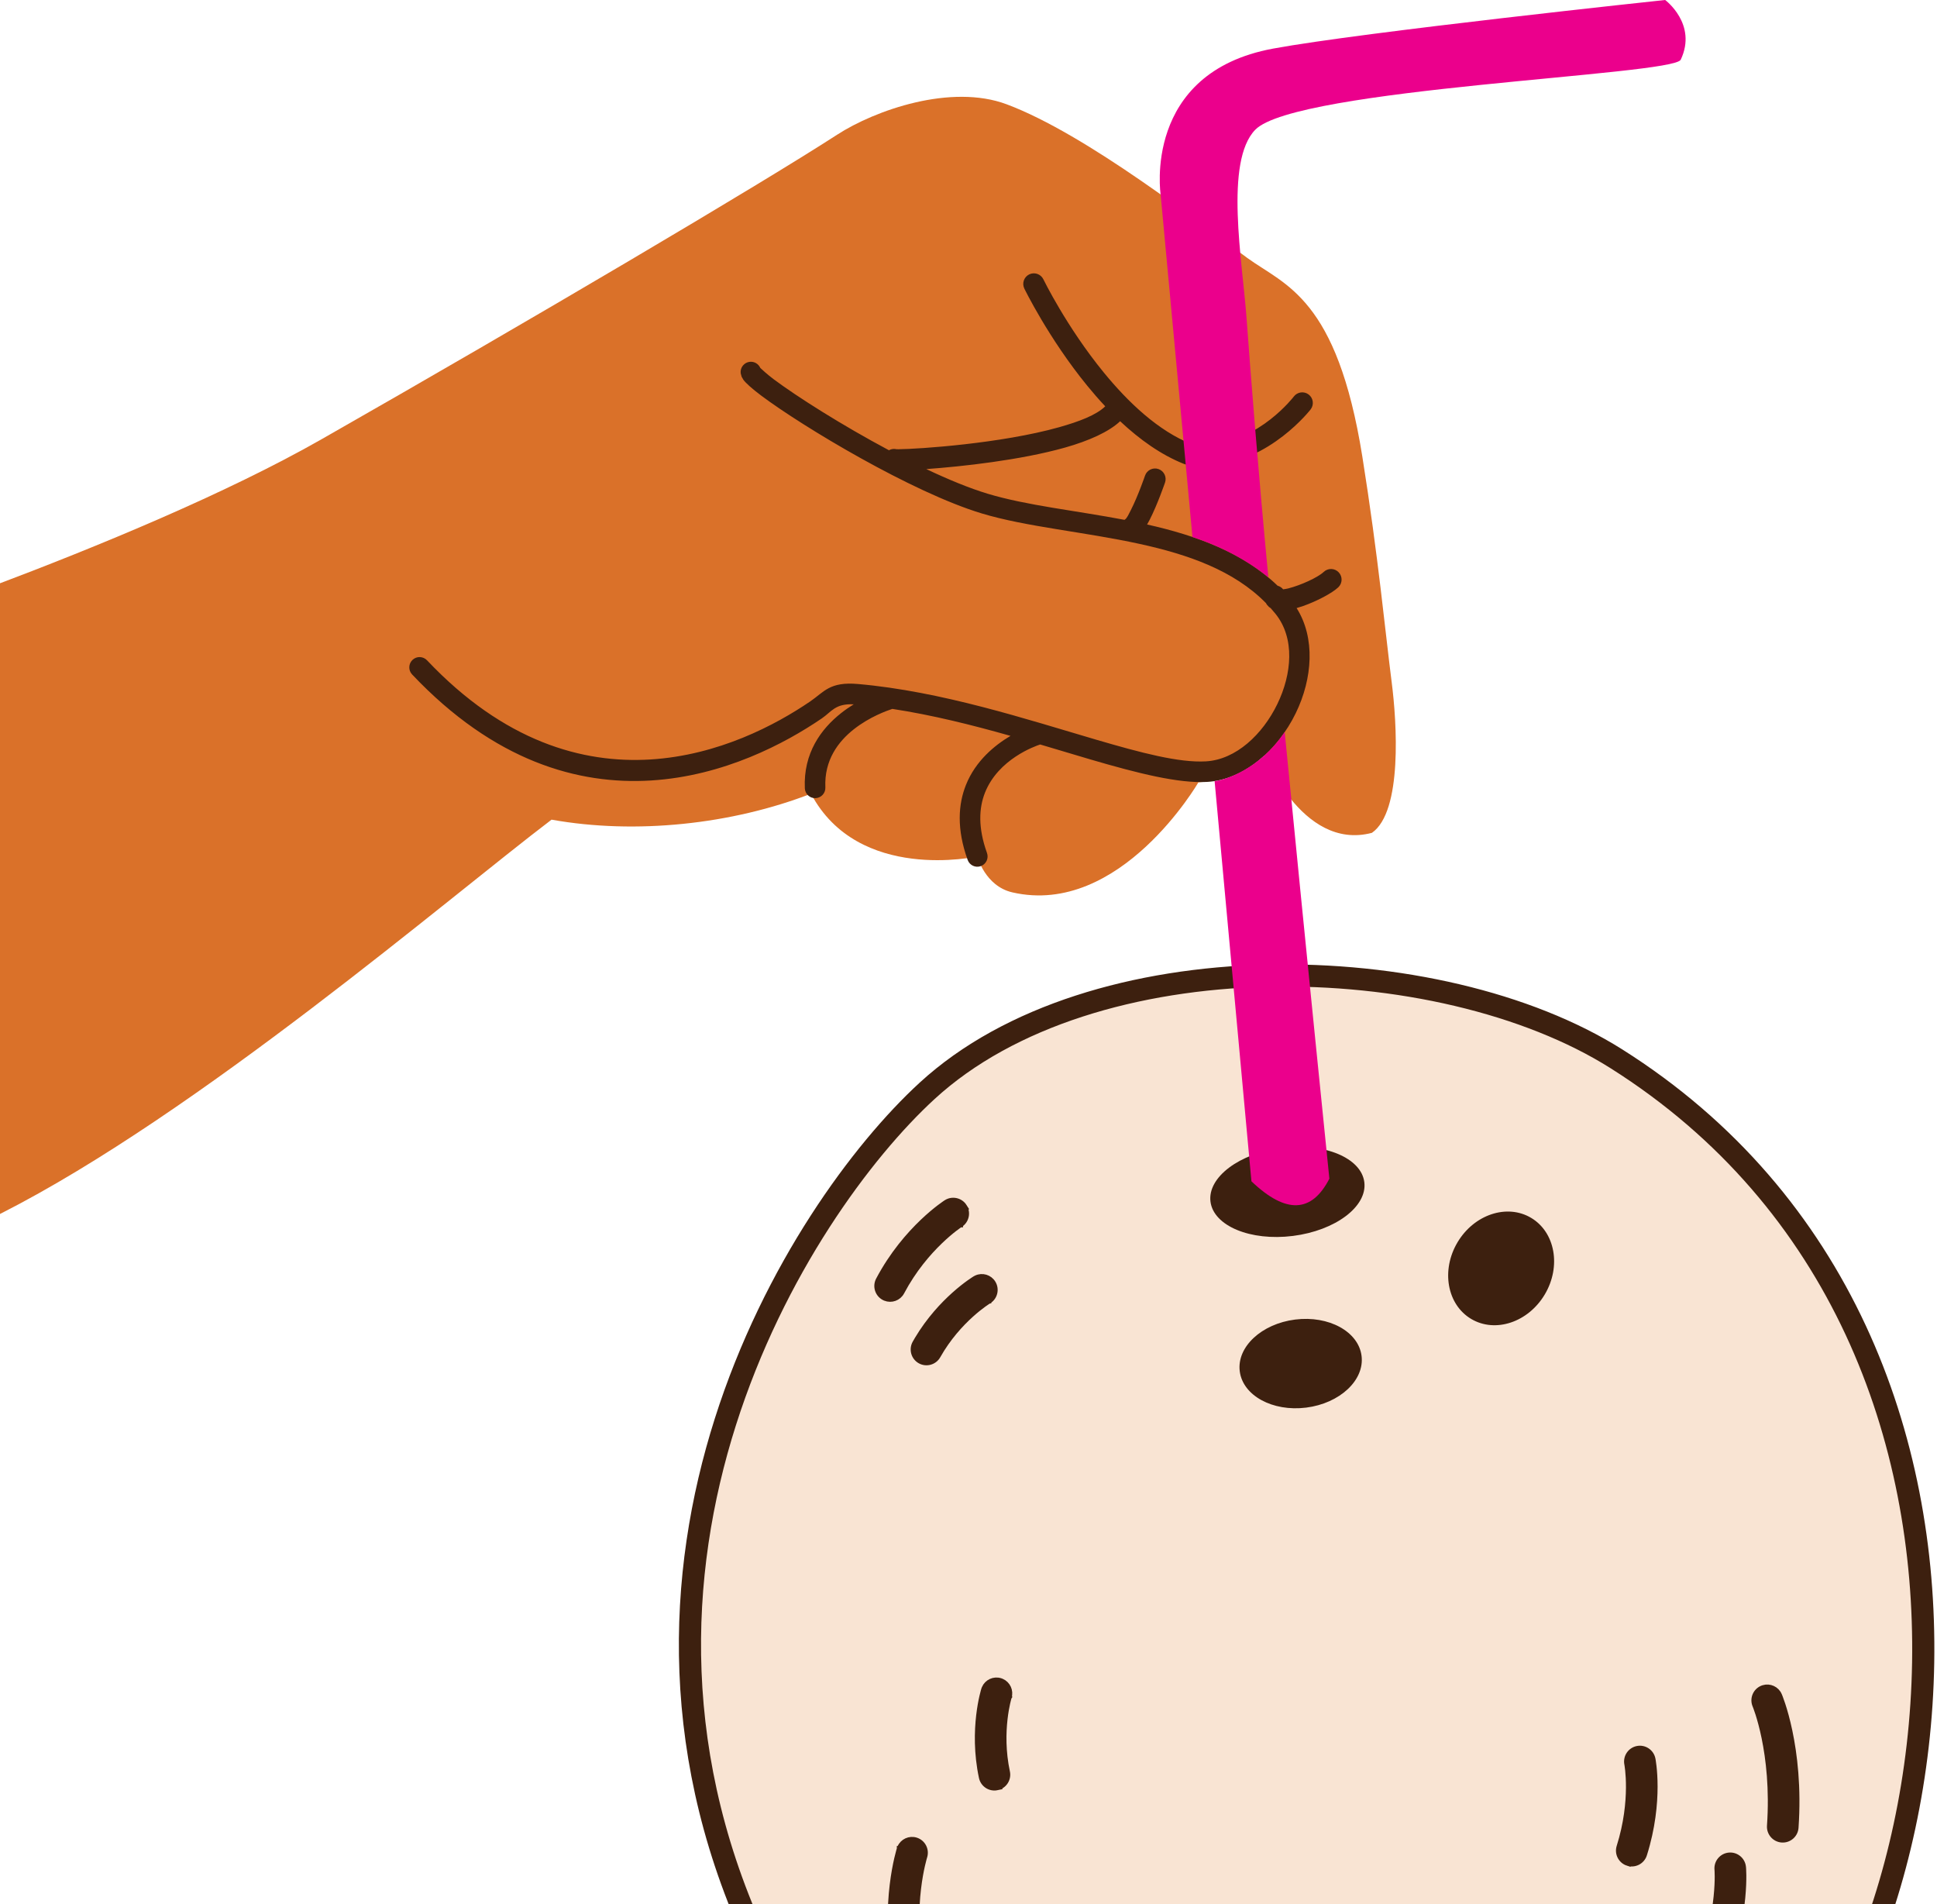 <svg width="350" height="344" viewBox="0 0 350 344" fill="none" xmlns="http://www.w3.org/2000/svg">
<path fill-rule="evenodd" clip-rule="evenodd" d="M-35.929 119.238L-36.003 118.064L-35.231 117.816C-35.231 117.816 23.723 98.948 58.101 79.356C95.789 57.879 137.252 33.401 151.264 24.336C158.179 19.862 171.853 15.1 181.872 18.834C196.397 24.248 217.289 40.753 225.386 46.61C232.257 51.578 241.577 53.796 246.161 82.476C249.038 100.475 250.307 114.241 251.471 123.293C252.387 130.407 253.458 146.618 247.893 150.463C235.044 153.852 228.102 135.549 228.102 135.549C226.589 136.767 225.065 137.914 223.493 138.864C221.294 140.194 219.006 141.138 216.533 141.354C216.533 141.354 202.425 165.696 182.924 161.218C177.99 160.085 176.594 154.727 176.594 154.727C176.594 154.727 155.087 159.549 146.541 143.394C132.261 148.93 114.868 150.806 99.66 148.081C81.022 162.235 35.837 201.116 0.193 219.221C-24.155 231.59 -35.657 236.015 -35.657 236.015L-35.945 119.19" fill="#DA7129"/>
<path d="M228.898 176.272C252.417 175.708 276.066 181.19 292.046 191.27C332.742 216.939 348.17 259.864 347.5 300.375C347.165 320.629 342.802 340.209 335.604 356.608C328.397 373.031 318.411 386.127 306.934 393.593C297.207 399.92 283.727 408.447 272.162 411.635C223.427 425.069 164.186 407.505 137.704 352.803C120.789 317.867 122.327 284.394 131.063 256.894C139.816 229.342 155.775 207.858 167.527 197.072C182.377 183.443 205.367 176.838 228.898 176.272Z" fill="#F9E4D3" stroke="#3D200F" stroke-width="4.003"/>
<path d="M265.83 238.282C270.189 240.875 276.146 238.888 279.136 233.845C282.126 228.802 281.016 222.612 276.656 220.019C272.297 217.427 266.34 219.413 263.35 224.456C260.361 229.499 261.471 235.689 265.83 238.282Z" fill="#3D200F"/>
<path d="M218.723 217.085C219.274 221.478 225.945 224.254 233.621 223.286C241.298 222.317 247.075 217.971 246.523 213.578C245.972 209.185 239.302 206.409 231.625 207.377C223.948 208.345 218.172 212.692 218.723 217.085Z" fill="#3D200F"/>
<path d="M224.012 247.736C224.563 252.129 229.937 255.069 236.016 254.302C242.094 253.536 246.575 249.353 246.023 244.959C245.472 240.566 240.097 237.626 234.019 238.393C227.941 239.16 223.46 243.343 224.012 247.736Z" fill="#3D200F"/>
<path fill-rule="evenodd" clip-rule="evenodd" d="M154.259 127.246C150.9 127.077 150.259 128.585 148.486 129.794C135.184 138.865 104.191 153.266 74.464 121.848C73.759 121.102 73.791 119.925 74.535 119.218C75.278 118.513 76.454 118.545 77.159 119.29C104.965 148.678 133.955 135.206 146.397 126.721C148.927 124.995 149.89 123.122 155.026 123.573C170.168 124.9 185.525 129.956 198.111 133.644C206.179 136.008 213.056 137.829 217.91 137.548C223.335 137.234 228.144 132.675 230.801 127.202C233.439 121.769 234.011 115.312 230.487 110.914C230.2 110.557 229.905 110.209 229.603 109.871L229.291 109.651L228.904 109.227L228.753 108.962C222.912 103.012 214.606 100.166 205.963 98.273C195.948 96.082 185.457 95.191 177.402 92.76C164.792 88.955 145.051 77.088 137.551 71.475C135.854 70.203 134.738 69.184 134.323 68.609L134.004 68.055L133.833 67.416C133.722 66.395 134.458 65.478 135.477 65.367C136.306 65.276 137.068 65.749 137.383 66.478C137.624 66.705 138.67 67.67 139.774 68.497C143.976 71.641 152.126 76.814 160.624 81.34C161.056 81.099 161.552 81.044 162.008 81.155C162.105 81.158 162.236 81.159 162.355 81.159C165.98 81.132 180.945 80.12 191.368 77.183C195.016 76.154 198.105 74.979 199.707 73.406C198.577 72.202 197.498 70.961 196.475 69.709C189.455 61.126 185.087 52.132 185.087 52.132C184.626 51.182 185.021 50.035 185.97 49.572C186.919 49.11 188.065 49.506 188.527 50.456C188.527 50.456 192.713 59.064 199.434 67.282C203.81 72.633 209.256 77.851 215.357 80.259C216.339 80.645 216.822 81.759 216.435 82.742C216.049 83.727 214.937 84.211 213.955 83.823C209.805 82.185 205.905 79.388 202.4 76.101C200.376 78.009 196.769 79.64 192.403 80.871C184.412 83.122 173.839 84.284 167.374 84.746C171.332 86.621 175.156 88.2 178.473 89.201C185.497 91.319 194.391 92.243 203.187 93.915C203.222 93.887 203.258 93.861 203.297 93.835C203.641 93.601 203.952 92.905 204.347 92.13C205.653 89.569 206.895 85.93 206.895 85.93C207.237 84.93 208.326 84.396 209.326 84.739C210.324 85.083 210.857 86.173 210.513 87.173C210.513 87.173 209.165 91.104 207.753 93.872C207.596 94.181 207.434 94.477 207.269 94.755C216.185 96.751 224.666 99.847 230.851 105.816C231.254 105.922 231.602 106.155 231.852 106.466C232.13 106.432 232.479 106.381 232.762 106.309C235.003 105.743 238.107 104.342 239.189 103.319C239.958 102.593 241.169 102.627 241.894 103.397C242.618 104.166 242.583 105.378 241.816 106.105C240.71 107.148 237.996 108.591 235.481 109.479C235.076 109.621 234.676 109.747 234.287 109.857C237.697 115.249 237.174 122.579 234.14 128.827C230.881 135.542 224.778 140.876 218.124 141.261C212.967 141.558 205.64 139.723 197.068 137.212C194.166 136.361 191.116 135.436 187.953 134.499C187.025 134.801 180.403 137.127 177.986 143.184C176.871 145.98 176.705 149.562 178.34 154.095C178.688 155.061 178.188 156.126 177.224 156.476C176.26 156.824 175.196 156.323 174.849 155.358C172.818 149.727 173.154 145.276 174.54 141.805C176.278 137.446 179.752 134.622 182.591 132.943C175.755 131.007 168.522 129.185 161.235 128.07C160.242 128.402 157.131 129.5 154.276 131.753C151.484 133.958 148.913 137.313 149.136 142.255C149.182 143.279 148.389 144.15 147.365 144.195C146.342 144.242 145.472 143.447 145.427 142.423C145.14 136.046 148.374 131.678 151.978 128.833C152.733 128.236 153.505 127.709 154.259 127.246ZM233.789 71.63C234.433 70.792 235.634 70.635 236.471 71.278C237.308 71.922 237.466 73.126 236.822 73.964C236.822 73.964 229.457 83.494 218.769 84.075C217.715 84.132 216.813 83.321 216.756 82.265C216.699 81.21 217.507 80.307 218.562 80.249C227.601 79.76 233.789 71.63 233.789 71.63Z" fill="#3D200F"/>
<path fill-rule="evenodd" clip-rule="evenodd" d="M232.132 132.239C236.096 172.699 240.208 212.94 240.208 212.94C237.052 219.096 232.397 219.41 226.124 213.413L219.469 141.101C220.847 141.029 227.421 139.262 232.132 132.239ZM215.468 97.027L209.72 35.175C209.72 35.175 206.359 13.15 230.038 8.78C246.197 5.799 300.879 -0.002 300.879 -0.002C300.879 -0.002 306.747 4.346 303.692 10.791C302.349 13.625 234.174 15.883 226.818 23.437C221.214 29.192 224.495 47.236 225.242 57.47C225.923 66.8 227.285 84.442 229.181 104.313C225.815 101.54 220.999 98.809 215.468 97.027Z" fill="#EB008C"/>
<path d="M312.413 335.19C313.709 335.066 314.861 336.02 314.984 337.315C314.985 337.316 314.985 337.318 314.985 337.32C314.986 337.324 314.987 337.331 314.987 337.34C314.989 337.357 314.991 337.382 314.993 337.414C314.998 337.479 315.005 337.575 315.012 337.699C315.026 337.948 315.041 338.313 315.046 338.785C315.055 339.731 315.022 341.107 314.854 342.844C314.52 346.319 313.649 351.238 311.507 357.04C311.056 358.261 309.7 358.886 308.479 358.436H308.479C307.26 357.984 306.635 356.626 307.086 355.405C309.017 350.172 309.818 345.748 310.137 342.639C310.296 341.084 310.334 339.858 310.333 339.024C310.333 338.607 310.323 338.288 310.312 338.074C310.307 337.968 310.302 337.888 310.299 337.835C310.297 337.809 310.296 337.79 310.295 337.778C310.294 337.771 310.293 337.767 310.293 337.764V337.76C310.17 336.465 311.12 335.314 312.413 335.19ZM162.636 333.776C163.112 332.679 164.351 332.099 165.514 332.471C166.753 332.867 167.437 334.197 167.042 335.436L167.035 335.456C167.03 335.472 167.023 335.497 167.014 335.53C166.994 335.595 166.965 335.695 166.929 335.825C166.857 336.087 166.757 336.477 166.643 336.979C166.414 337.983 166.131 339.438 165.921 341.235C165.5 344.83 165.366 349.783 166.51 355.215C166.761 356.409 166.061 357.586 164.923 357.949L164.689 358.011C163.417 358.278 162.166 357.461 161.897 356.188V356.187C160.617 350.1 160.779 344.561 161.261 340.544C161.502 338.535 161.822 336.905 162.084 335.775C162.215 335.21 162.33 334.769 162.414 334.468C162.456 334.318 162.49 334.202 162.514 334.123C162.525 334.084 162.535 334.054 162.541 334.033C162.544 334.023 162.547 334.016 162.549 334.01C162.55 334.007 162.55 334.005 162.551 334.003V334.001H162.552L162.636 333.776ZM295.854 315.93C297.131 315.675 298.372 316.507 298.626 317.783L298.627 317.789C298.628 317.794 298.629 317.8 298.631 317.808C298.634 317.824 298.638 317.847 298.644 317.877C298.654 317.937 298.669 318.025 298.688 318.139C298.724 318.368 298.772 318.703 298.82 319.134C298.916 319.995 299.012 321.24 299.012 322.787C299.011 325.881 298.627 330.187 297.098 335.047V335.048C296.706 336.289 295.383 336.981 294.142 336.588V336.589C292.9 336.198 292.211 334.87 292.602 333.63C293.931 329.403 294.28 325.66 294.297 322.978C294.305 321.637 294.231 320.561 294.154 319.824C294.116 319.456 294.077 319.173 294.049 318.983C294.035 318.888 294.023 318.816 294.015 318.769C294.011 318.745 294.007 318.727 294.005 318.716C294.004 318.711 294.003 318.707 294.003 318.704L294.002 318.702V318.701C293.75 317.425 294.579 316.185 295.854 315.93ZM318.621 304.937C319.761 304.579 321.009 305.14 321.489 306.261V306.263C321.49 306.264 321.491 306.266 321.492 306.269C321.494 306.274 321.498 306.283 321.502 306.292C321.51 306.312 321.522 306.34 321.537 306.376C321.567 306.45 321.611 306.56 321.665 306.703C321.774 306.99 321.927 307.412 322.107 307.963C322.468 309.066 322.935 310.684 323.371 312.757C324.243 316.904 324.987 322.873 324.48 330.183C324.391 331.483 323.265 332.463 321.967 332.374H321.966C320.669 332.283 319.688 331.156 319.778 329.858C320.24 323.181 319.579 317.733 318.805 313.96C318.417 312.074 318.002 310.607 317.685 309.614C317.526 309.117 317.392 308.739 317.298 308.487C317.251 308.361 317.214 308.266 317.189 308.203C317.177 308.173 317.167 308.15 317.161 308.135C317.158 308.128 317.156 308.122 317.154 308.118L317.153 308.115V308.114C316.645 306.917 317.199 305.532 318.395 305.021L318.621 304.937ZM177.887 304.986C178.36 303.889 179.597 303.306 180.761 303.674L180.986 303.758C182.082 304.232 182.663 305.469 182.298 306.631L182.299 306.632L182.298 306.634C182.297 306.636 182.296 306.641 182.294 306.646C182.291 306.656 182.287 306.673 182.28 306.695C182.267 306.739 182.248 306.806 182.224 306.895C182.176 307.072 182.108 307.337 182.032 307.678C181.88 308.362 181.691 309.355 181.553 310.581C181.275 313.036 181.197 316.417 181.989 320.128C182.261 321.4 181.451 322.653 180.178 322.926L180.179 322.927C178.905 323.201 177.652 322.387 177.38 321.114C176.448 316.748 176.552 312.78 176.889 309.904C177.057 308.465 177.284 307.297 177.47 306.487C177.562 306.081 177.644 305.765 177.704 305.549C177.734 305.441 177.758 305.358 177.775 305.301C177.784 305.273 177.79 305.251 177.795 305.236C177.797 305.228 177.799 305.222 177.801 305.218C177.801 305.216 177.801 305.214 177.802 305.213L177.803 305.211L177.887 304.986ZM176.41 230.897C177.492 230.388 178.804 230.773 179.432 231.82C180.101 232.936 179.738 234.386 178.623 235.057L178.622 235.056V235.057C178.62 235.058 178.616 235.061 178.611 235.064C178.602 235.069 178.588 235.078 178.568 235.09C178.53 235.115 178.471 235.153 178.395 235.203C178.241 235.304 178.016 235.457 177.732 235.662C177.166 236.073 176.368 236.692 175.452 237.518C173.62 239.171 171.323 241.651 169.461 244.955C168.822 246.089 167.384 246.492 166.25 245.851C165.117 245.21 164.718 243.771 165.357 242.637L165.773 241.919C167.883 238.39 170.388 235.727 172.408 233.917C173.487 232.952 174.429 232.227 175.104 231.743C175.442 231.502 175.713 231.32 175.9 231.198C175.994 231.136 176.068 231.09 176.118 231.059C176.143 231.043 176.162 231.031 176.176 231.023C176.183 231.019 176.189 231.015 176.192 231.013C176.194 231.012 176.195 231.012 176.196 231.011L176.197 231.01L176.41 230.897ZM170.972 217.26C172.068 216.558 173.528 216.879 174.228 217.978H174.227C174.927 219.073 174.606 220.532 173.513 221.234V221.235C173.512 221.235 173.512 221.236 173.511 221.237C173.508 221.238 173.504 221.241 173.499 221.244C173.488 221.252 173.471 221.262 173.448 221.278C173.403 221.308 173.335 221.354 173.246 221.416C173.069 221.541 172.808 221.73 172.48 221.983C171.825 222.488 170.904 223.251 169.847 224.268C167.731 226.303 165.077 229.357 162.923 233.43C162.353 234.508 161.062 234.963 159.956 234.513L159.737 234.411C158.587 233.802 158.148 232.373 158.758 231.222C161.225 226.556 164.272 223.07 166.702 220.751C167.917 219.591 168.98 218.722 169.741 218.141C170.122 217.85 170.427 217.631 170.639 217.485C170.744 217.411 170.826 217.356 170.883 217.319C170.911 217.3 170.933 217.285 170.948 217.276C170.956 217.271 170.962 217.267 170.966 217.264C170.968 217.263 170.97 217.262 170.971 217.261L170.972 217.26Z" fill="#3D200F" stroke="#3D200F" stroke-width="1.001"/>
</svg>
